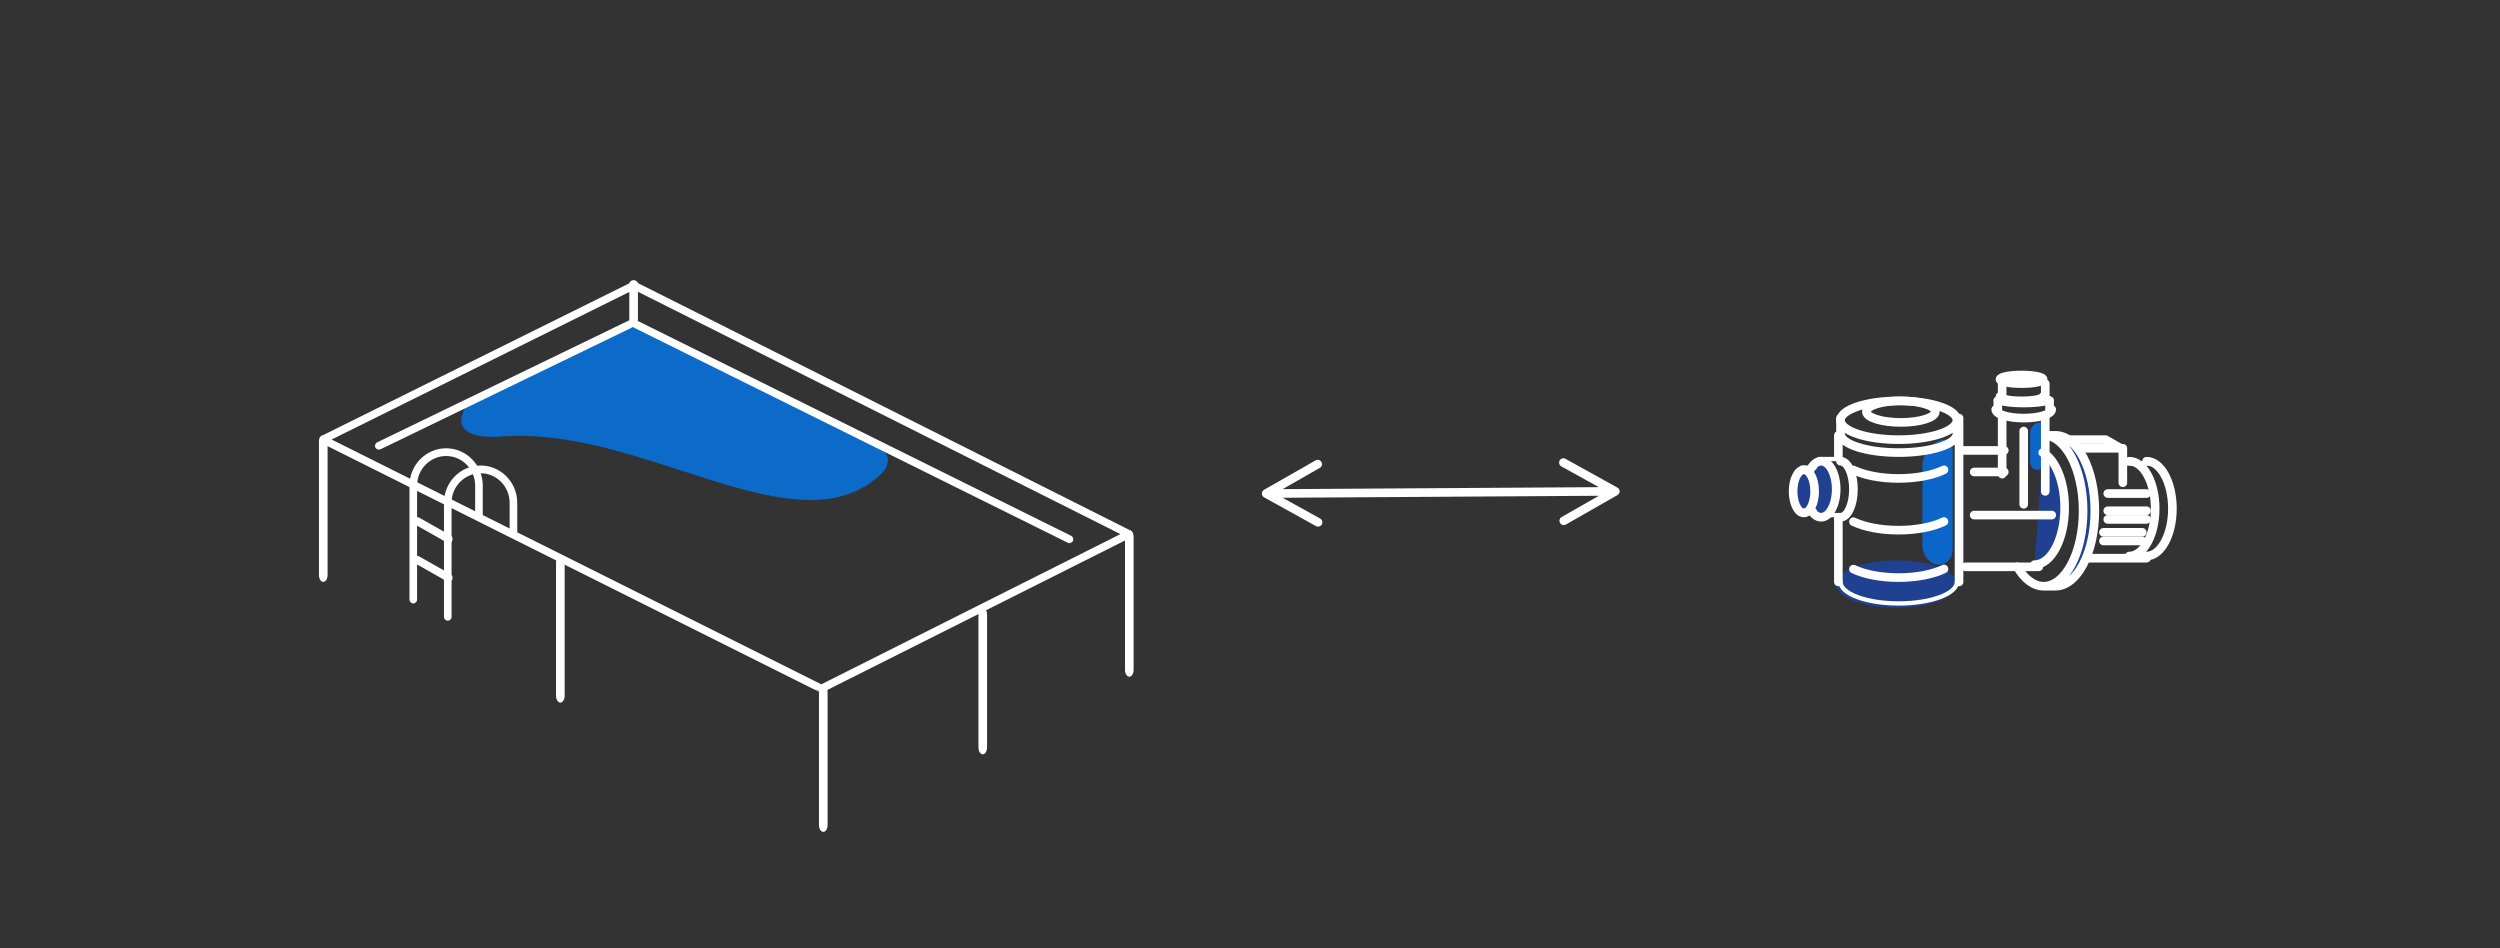 <?xml version="1.0" encoding="UTF-8"?>
<svg width="580px" height="220px" viewBox="0 0 580 220" version="1.1" xmlns="http://www.w3.org/2000/svg" xmlns:xlink="http://www.w3.org/1999/xlink">
    <rect x="0" y="0" width="580" height="220" fill="#333333" stroke="none"/>
    <title>AIDE 07</title>
    <defs>
        <polygon id="path-1" points="0 0 188.825 0 188.825 95.357 0 95.357"></polygon>
    </defs>
    <g id="AIDE-07" stroke="none" stroke-width="1" fill="none" fill-rule="evenodd">
        <g id="Group-7" transform="translate(74, 65)">
            <g id="Group-118" transform="translate(342, 22)">
                <path d="M38,48.5 C38,51.537 31.732,54 24,54 C16.268,54 10,51.537 10,48.5 C10,45.463 16.268,43 24,43 C31.732,43 38,45.463 38,48.5" id="Fill-4" fill="#204092"></path>
                <path d="M33.942,44 L33.942,44 C31.765,44 30,42.018 30,39.573 L30,21.355 C30,18.236 31.996,15.569 34.732,15.033 L34.732,15.033 C35.916,14.801 37,15.824 37,17.174 L37,40.566 C37,42.462 35.631,44 33.942,44" id="Fill-6" fill="#0C66C9"></path>
                <path d="M56.689,22 L56.689,22 C55.757,22 55,21.248 55,20.32 L55,13.411 C55,12.227 55.856,11.216 57.029,11.013 C57.535,10.924 58,11.313 58,11.825 L58,20.697 C58,21.417 57.413,22 56.689,22" id="Fill-8" fill="#0C66C9"></path>
                <path d="M38,13.638 C38,16.047 31.956,18 24.5,18 C17.045,18 11,16.047 11,13.638 L11,10" id="Stroke-10" stroke="#FFFFFF" stroke-width="2" stroke-linecap="round"></path>
                <path d="M38,10.5 C38,8.015 31.956,6 24.5,6 C17.045,6 11,8.015 11,10.5 C11,12.985 17.045,15 24.5,15 C31.956,15 38,12.985 38,10.5 Z" id="Stroke-12" stroke="#FFFFFF" stroke-width="2" stroke-linecap="round"></path>
                <path d="M33,8.5 C33,7.119 29.419,6 25,6 C20.582,6 17,7.119 17,8.5 C17,9.881 20.582,11 25,11 C29.419,11 33,9.881 33,8.5 Z" id="Stroke-14" stroke="#FFFFFF" stroke-width="2" stroke-linecap="round"></path>
                <g id="Group-19" transform="translate(11, 48)">
                    <path d="M0,0 C0,2.761 6.044,5 13.5,5 C20.955,5 27,2.761 27,0" id="Fill-16" fill="#204092"></path>
                    <path d="M0,0 C0,2.761 6.044,5 13.5,5 C20.955,5 27,2.761 27,0" id="Stroke-18" stroke="#FFFFFF" stroke-linecap="round"></path>
                </g>
                <g id="Group-23" transform="translate(52, 14)">
                    <path d="M0,30.483 C1.623,33.29 3.775,35 6.135,35 C11.189,35 15.285,27.165 15.285,17.5 C15.285,7.835 11.189,0 6.135,0 L8.85,0 C13.904,0 18,7.835 18,17.5 C18,27.165 13.904,35 8.85,35 L6.059,35" id="Fill-20" fill="#204092"></path>
                    <path d="M0,30.483 C1.623,33.29 3.775,35 6.135,35 C11.189,35 15.285,27.165 15.285,17.5 C15.285,7.835 11.189,0 6.135,0 L8.85,0 C13.904,0 18,7.835 18,17.5 C18,27.165 13.904,35 8.85,35 L6.059,35" id="Stroke-22" stroke="#FFFFFF" stroke-width="2" stroke-linecap="round"></path>
                </g>
                <path d="M82,42 C85.313,42 88,37.075 88,31 C88,24.925 85.313,20 82,20" id="Stroke-24" stroke="#FFFFFF" stroke-width="2" stroke-linecap="round"></path>
                <path d="M78,42 C81.314,42 84,37.075 84,31 C84,24.925 81.314,20 78,20" id="Stroke-26" stroke="#FFFFFF" stroke-width="2" stroke-linecap="round"></path>
                <g id="Group-31" transform="translate(56, 18)">
                    <path d="M0,26 C3.866,26 7,20.069 7,12.75 C7,6.686 4.847,1.573 1.909,0" id="Fill-28" fill="#204092"></path>
                    <path d="M0,26 C3.866,26 7,20.069 7,12.75 C7,6.686 4.847,1.573 1.909,0" id="Stroke-30" stroke="#FFFFFF" stroke-width="2" stroke-linecap="round"></path>
                </g>
                <path d="M11,33 C12.657,33 14,30.09 14,26.5 C14,22.91 12.657,20 11,20" id="Stroke-32" stroke="#FFFFFF" stroke-width="2" stroke-linecap="round"></path>
                <path d="M6.5,20 C4.567,20 3,22.91 3,26.5 C3,30.09 4.567,33 6.5,33 C8.433,33 10,30.09 10,26.5 C10,22.91 8.433,20 6.5,20" id="Fill-34" fill="#204092"></path>
                <path d="M6.5,20 C4.567,20 3,22.91 3,26.5 C3,30.09 4.567,33 6.5,33 C8.433,33 10,30.09 10,26.5 C10,22.91 8.433,20 6.5,20 Z" id="Stroke-36" stroke="#FFFFFF" stroke-width="2" stroke-linecap="round"></path>
                <line x1="10.5" y1="14" x2="10.5" y2="19" id="Stroke-38" stroke="#FFFFFF" stroke-width="2" stroke-linecap="round"></line>
                <line x1="10.5" y1="33" x2="10.5" y2="48" id="Stroke-40" stroke="#FFFFFF" stroke-width="2" stroke-linecap="round"></line>
                <polyline id="Stroke-42" stroke="#FFFFFF" stroke-width="2" stroke-linecap="round" points="38.5 48 38.5 13.94 38.5 10"></polyline>
                <line x1="49" y1="17.5" x2="39" y2="17.5" id="Stroke-44" stroke="#FFFFFF" stroke-width="2" stroke-linecap="round"></line>
                <line x1="57" y1="44.5" x2="40" y2="44.5" id="Stroke-46" stroke="#FFFFFF" stroke-width="2" stroke-linecap="round"></line>
                <line x1="83" y1="20.5" x2="77" y2="20.5" id="Stroke-48" stroke="#FFFFFF" stroke-linecap="round"></line>
                <line x1="82" y1="42.5" x2="68" y2="42.5" id="Stroke-50" stroke="#FFFFFF" stroke-width="2" stroke-linecap="round"></line>
                <polyline id="Stroke-52" stroke="#FFFFFF" stroke-width="2" stroke-linecap="round" stroke-linejoin="round" points="64 15 72.509 15 76 17 66.096 17"></polyline>
                <line x1="76.5" y1="17" x2="76.5" y2="25" id="Stroke-54" stroke="#FFFFFF" stroke-width="2" stroke-linecap="round"></line>
                <line x1="11" y1="19.5" x2="6" y2="19.5" id="Stroke-56" stroke="#FFFFFF" stroke-linecap="round"></line>
                <line x1="11" y1="32.5" x2="6" y2="32.5" id="Stroke-58" stroke="#FFFFFF" stroke-linecap="round"></line>
                <path d="M2.5,22 C1.119,22 0,24.239 0,27 C0,29.761 1.119,32 2.5,32 C3.881,32 5,29.761 5,27 C5,24.239 3.881,22 2.5,22" id="Fill-64" fill="#204092"></path>
                <path d="M2.5,22 C1.119,22 0,24.239 0,27 C0,29.761 1.119,32 2.5,32 C3.881,32 5,29.761 5,27 C5,24.239 3.881,22 2.5,22 Z" id="Stroke-66" stroke="#FFFFFF" stroke-width="2" stroke-linecap="round"></path>
                <line x1="5" y1="21.5" x2="2" y2="21.5" id="Stroke-68" stroke="#FFFFFF" stroke-linecap="round"></line>
                <line x1="5" y1="31.5" x2="2" y2="31.5" id="Stroke-70" stroke="#FFFFFF" stroke-linecap="round"></line>
                <path d="M14,45.036 C16.52,46.238 20.272,47 24.464,47 C28.695,47 32.48,46.223 35,45" id="Stroke-72" stroke="#FFFFFF" stroke-width="2" stroke-linecap="round"></path>
                <path d="M14,22.036 C16.52,23.238 20.272,24 24.464,24 C28.695,24 32.48,23.223 35,22" id="Stroke-74" stroke="#FFFFFF" stroke-width="2" stroke-linecap="round"></path>
                <path d="M14,34.036 C16.52,35.238 20.272,36 24.464,36 C28.695,36 32.48,35.223 35,34" id="Stroke-76" stroke="#FFFFFF" stroke-width="2" stroke-linecap="round"></path>
                <path d="M47,8 C47,9.105 49.91,10 53.5,10 C57.09,10 60,9.105 60,8" id="Stroke-78" stroke="#FFFFFF" stroke-width="2" stroke-linecap="round"></path>
                <g id="Group-83" transform="translate(47, 5)">
                    <path d="M1.69,0.04 C0.64,0.248 0,0.525 0,0.829 C0,1.476 2.91,2 6.5,2 C10.09,2 13,1.476 13,0.829 C13,0.505 12.272,0.212 11.095,0" id="Fill-80" fill="#204092"></path>
                    <path d="M1.69,0.04 C0.64,0.248 0,0.525 0,0.829 C0,1.476 2.91,2 6.5,2 C10.09,2 13,1.476 13,0.829 C13,0.505 12.272,0.212 11.095,0" id="Stroke-82" stroke="#FFFFFF" stroke-linecap="round"></path>
                </g>
                <line x1="59.5" y1="8" x2="59.5" y2="6" id="Stroke-84" stroke="#FFFFFF" stroke-width="2" stroke-linecap="round"></line>
                <line x1="47.5" y1="8" x2="47.5" y2="6" id="Stroke-86" stroke="#FFFFFF" stroke-width="2" stroke-linecap="round"></line>
                <path d="M48,5 C48,5.552 50.238,6 53,6 C55.762,6 58,5.552 58,5" id="Stroke-88" stroke="#FFFFFF" stroke-width="2" stroke-linecap="round"></path>
                <path d="M58,1 C58,0.448 55.762,0 53,0 C50.238,0 48,0.448 48,1 C48,1.552 50.238,2 53,2 C55.762,2 58,1.552 58,1" id="Fill-90" fill="#204092"></path>
                <path d="M58,1 C58,0.448 55.762,0 53,0 C50.238,0 48,0.448 48,1 C48,1.552 50.238,2 53,2 C55.762,2 58,1.552 58,1 Z" id="Stroke-92" stroke="#FFFFFF" stroke-width="2" stroke-linecap="round"></path>
                <line x1="58.5" y1="5" x2="58.5" y2="2" id="Stroke-94" stroke="#FFFFFF" stroke-width="2" stroke-linecap="round"></line>
                <line x1="48.5" y1="2" x2="48.5" y2="5" id="Stroke-96" stroke="#FFFFFF" stroke-width="2" stroke-linecap="round"></line>
                <line x1="58.5" y1="10" x2="58.5" y2="27" id="Stroke-98" stroke="#FFFFFF" stroke-width="2" stroke-linecap="round"></line>
                <line x1="48.5" y1="10" x2="48.5" y2="23" id="Stroke-100" stroke="#FFFFFF" stroke-width="2" stroke-linecap="round"></line>
                <line x1="49" y1="22.5" x2="42" y2="22.5" id="Stroke-102" stroke="#FFFFFF" stroke-width="2" stroke-linecap="round"></line>
                <line x1="60" y1="32.5" x2="42" y2="32.5" id="Stroke-104" stroke="#FFFFFF" stroke-width="2" stroke-linecap="round"></line>
                <line x1="82" y1="31.5" x2="73" y2="31.5" id="Stroke-106" stroke="#FFFFFF" stroke-width="2" stroke-linecap="round"></line>
                <line x1="82" y1="27.5" x2="73" y2="27.5" id="Stroke-108" stroke="#FFFFFF" stroke-width="2" stroke-linecap="round"></line>
                <line x1="81" y1="36.5" x2="72" y2="36.5" id="Stroke-110" stroke="#FFFFFF" stroke-width="2" stroke-linecap="round"></line>
                <line x1="82" y1="33.5" x2="73" y2="33.5" id="Stroke-112" stroke="#FFFFFF" stroke-width="2" stroke-linecap="round"></line>
                <line x1="81" y1="38.5" x2="72" y2="38.5" id="Stroke-114" stroke="#FFFFFF" stroke-width="2" stroke-linecap="round"></line>
                <line x1="53.5" y1="13" x2="53.5" y2="30" id="Stroke-116" stroke="#FFFFFF" stroke-width="2" stroke-linecap="round" stroke-linejoin="round"></line>
            </g>
            <g id="Group-24">
                <path d="M37.421,26.668 L67.344,12.188 C70.633,10.596 74.478,10.605 77.76,12.209 L125,35.228 C131.688,38.332 133.921,41.766 130.224,45.163 C110.734,63.086 75.273,33.78 42.469,36.262 C28.094,37.353 33.276,28.191 37.421,26.668" id="Fill-1" fill="#0870D8" opacity="0.903"></path>
                <g id="Group-5" transform="translate(0.018, 0.309)">
                    <mask id="mask-2" fill="white">
                        <use xlink:href="#path-1"></use>
                    </mask>
                    <g id="Clip-4"></g>
                    <path d="M2.916,36.661 L116.521,93.452 L185.922,58.604 L73.035,1.901 L2.916,36.661 Z M116.521,95.357 C116.384,95.357 116.246,95.324 116.118,95.261 L0.497,37.46 C0.191,37.307 0,36.997 0,36.655 C0,36.316 0.194,36.005 0.499,35.852 L72.637,0.094 C72.891,-0.032 73.19,-0.034 73.442,0.097 L188.329,57.803 C188.633,57.954 188.825,58.265 188.825,58.604 C188.825,58.942 188.633,59.253 188.329,59.405 L116.926,95.26 C116.8,95.324 116.66,95.357 116.521,95.357 L116.521,95.357 Z" id="Fill-3" fill="#FFFFFF" mask="url(#mask-2)"></path>
                </g>
                <path d="M174.099,61 C173.964,61 173.828,60.97 173.698,60.905 L72.822,10.892 L14.294,39.228 C13.846,39.444 13.31,39.26 13.09,38.816 C12.874,38.373 13.059,37.838 13.506,37.622 L72.432,9.091 C72.684,8.968 72.977,8.97 73.227,9.095 L174.502,59.307 C174.947,59.527 175.127,60.065 174.905,60.507 C174.747,60.818 174.43,61 174.099,61" id="Fill-6" fill="#FFFFFF"></path>
                <path d="M73,10 C72.448,10 72,9.609 72,9.128 L72,0.872 C72,0.389 72.448,0 73,0 C73.552,0 74,0.389 74,0.872 L74,9.128 C74,9.609 73.552,10 73,10" id="Fill-8" fill="#FFFFFF"></path>
                <path d="M21.881,75 C21.395,75 21,74.598 21,74.103 L21,47.645 C21,42.879 24.813,39 29.5,39 C34.187,39 38,42.879 38,47.645 L38,54.435 C38,54.931 37.605,55.331 37.119,55.331 C36.632,55.331 36.237,54.931 36.237,54.435 L36.237,47.645 C36.237,43.867 33.216,40.793 29.5,40.793 C25.786,40.793 22.763,43.867 22.763,47.645 L22.763,74.103 C22.763,74.598 22.368,75 21.881,75" id="Fill-10" fill="#FFFFFF"></path>
                <path d="M29.881,79 C29.395,79 29,78.598 29,78.103 L29,51.647 C29,46.879 32.813,43 37.5,43 C42.187,43 46,46.879 46,51.647 L46,58.673 C46,59.168 45.605,59.57 45.119,59.57 C44.632,59.57 44.237,59.168 44.237,58.673 L44.237,51.647 C44.237,47.869 41.214,44.793 37.5,44.793 C33.784,44.793 30.763,47.869 30.763,51.647 L30.763,78.103 C30.763,78.598 30.368,79 29.881,79" id="Fill-12" fill="#FFFFFF"></path>
                <path d="M1,70 C0.448,70 0,69.281 0,68.395 L0,37.605 C0,36.719 0.448,36 1,36 C1.552,36 2,36.719 2,37.605 L2,68.395 C2,69.281 1.552,70 1,70" id="Fill-14" fill="#FFFFFF"></path>
                <path d="M188,92 C187.448,92 187,91.281 187,90.395 L187,59.605 C187,58.719 187.448,58 188,58 C188.552,58 189,58.719 189,59.605 L189,90.395 C189,91.281 188.552,92 188,92" id="Fill-16" fill="#FFFFFF"></path>
                <path d="M117,128 C116.448,128 116,127.281 116,126.395 L116,95.605 C116,94.719 116.448,94 117,94 C117.552,94 118,94.719 118,95.605 L118,126.395 C118,127.281 117.552,128 117,128" id="Fill-18" fill="#FFFFFF"></path>
                <path d="M154,110 C153.448,110 153,109.281 153,108.395 L153,77.605 C153,76.719 153.448,76 154,76 C154.552,76 155,76.719 155,77.605 L155,108.395 C155,109.281 154.552,110 154,110" id="Fill-18" fill="#FFFFFF"></path>
                <path d="M56,98 C55.448,98 55,97.281 55,96.395 L55,65.605 C55,64.719 55.448,64 56,64 C56.552,64 57,64.719 57,65.605 L57,96.395 C57,97.281 56.552,98 56,98" id="Fill-18" fill="#FFFFFF"></path>
                <path d="M30.12,61 C29.982,61 29.842,60.964 29.712,60.89 L22.47,56.789 C22.041,56.546 21.876,55.975 22.101,55.507 C22.326,55.044 22.857,54.866 23.288,55.109 L30.529,59.211 C30.958,59.454 31.125,60.026 30.899,60.491 C30.742,60.814 30.436,61 30.12,61" id="Fill-20" fill="#FFFFFF"></path>
                <path d="M30.12,70 C29.982,70 29.842,69.964 29.712,69.89 L22.47,65.789 C22.041,65.546 21.876,64.974 22.101,64.507 C22.326,64.046 22.857,63.865 23.288,64.108 L30.529,68.211 C30.958,68.454 31.125,69.026 30.899,69.491 C30.742,69.814 30.436,70 30.12,70" id="Fill-22" fill="#FFFFFF"></path>
            </g>
            <path id="Line-13" d="M289.193,41.446 L301.235,48.121 C301.917,48.499 301.923,49.477 301.246,49.864 L289.288,56.689 C288.809,56.963 288.198,56.796 287.924,56.316 C287.65,55.837 287.817,55.226 288.297,54.952 L296.938,50.018 L288.766,50.071 L231.747,50.429 L223.572,50.48 L232.277,55.304 C232.726,55.553 232.908,56.096 232.718,56.559 L232.667,56.664 C232.399,57.147 231.791,57.321 231.307,57.054 L219.265,50.379 C218.583,50.001 218.577,49.023 219.254,48.636 L231.212,41.811 C231.691,41.537 232.302,41.704 232.576,42.184 C232.85,42.663 232.683,43.274 232.203,43.548 L223.561,48.481 L231.734,48.429 L288.753,48.071 L296.927,48.019 L288.223,43.196 C287.774,42.947 287.592,42.404 287.782,41.941 L287.833,41.836 C288.101,41.353 288.709,41.179 289.193,41.446 Z" fill="#FFFFFF" fill-rule="nonzero"></path>
        </g>
    </g>
</svg>